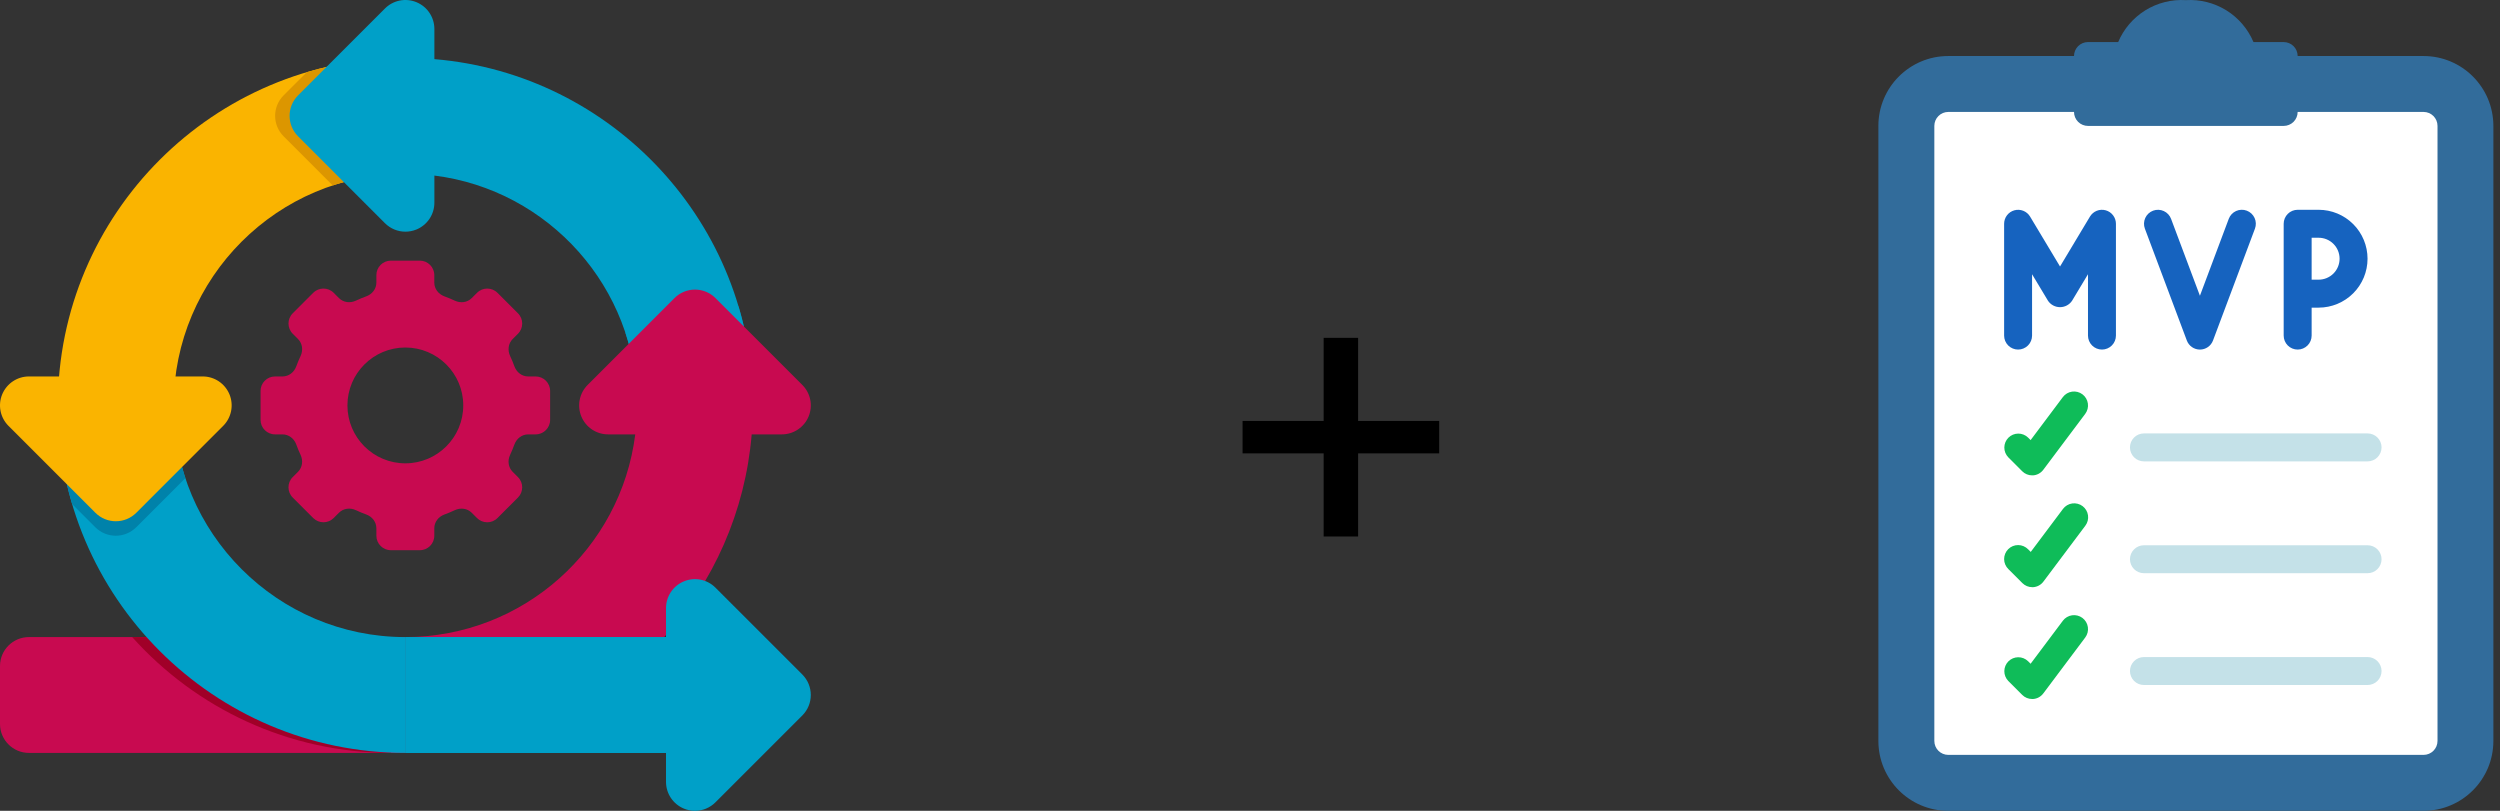 <svg width="185" height="60" viewBox="0 0 185 60" fill="none" xmlns="http://www.w3.org/2000/svg">
<rect x="0" y="0" width="185" height="60" fill="#333333" stroke="none"/>
<g clip-path="url(#clip0_13742_2370)">
<path d="M29.999 55.715H2.143C0.959 55.715 0 54.756 0 53.572V49.286C0 48.102 0.959 47.144 2.143 47.144H29.999V55.715Z" fill="#C80A50"/>
<path d="M9.781 47.144C14.493 52.401 21.332 55.715 28.93 55.715V47.144H9.781Z" fill="#A00028"/>
<path d="M12.852 30.001H4.281C4.281 15.822 15.817 4.287 29.995 4.287V12.858C20.543 12.858 12.852 20.549 12.852 30.001Z" fill="#FAB400"/>
<path d="M29.995 55.715C15.817 55.715 4.281 44.18 4.281 30.001H12.852C12.852 39.453 20.543 47.144 29.995 47.144V55.715Z" fill="#00A0C8"/>
<path d="M29.992 47.144H49.278V55.715H29.992V47.144Z" fill="#00A0C8"/>
<path d="M20.987 7.058C20.15 7.895 20.15 9.251 20.987 10.088L24.622 13.723C26.315 13.163 28.124 12.858 30.002 12.858V4.287C27.467 4.287 25.018 4.656 22.702 5.342L20.987 7.058Z" fill="#DC9600"/>
<path d="M7.052 39.016C7.889 39.853 9.245 39.853 10.082 39.016L13.717 35.38C13.157 33.688 12.852 31.879 12.852 30.001H4.281C4.281 32.536 4.65 34.985 5.337 37.3L7.052 39.016Z" fill="#0082AA"/>
<path d="M52.947 20.985C52.11 20.148 50.753 20.148 49.916 20.985L46.281 24.62C46.842 26.313 47.146 28.122 47.146 30H55.717C55.717 27.465 55.349 25.016 54.662 22.7L52.947 20.985Z" fill="#0082AA"/>
<path d="M32.144 4.376V2.144C32.144 1.277 31.622 0.496 30.821 0.164C30.019 -0.169 29.1 0.015 28.486 0.629L22.057 7.057C21.221 7.894 21.221 9.251 22.057 10.087L28.486 16.516C28.896 16.926 29.442 17.144 30.001 17.144C30.277 17.144 30.556 17.09 30.821 16.981C31.622 16.649 32.144 15.868 32.144 15.001V12.992C40.588 14.049 47.143 21.274 47.143 30.001H55.715C55.715 16.544 45.323 5.469 32.144 4.376Z" fill="#00A0C8"/>
<path d="M16.98 29.181C16.648 28.379 15.867 27.857 15 27.857H2.143C1.277 27.857 0.496 28.379 0.163 29.181C-0.169 29.981 0.015 30.902 0.628 31.515L7.057 37.944C7.476 38.363 8.023 38.572 8.572 38.572C9.12 38.572 9.668 38.363 10.087 37.944L16.515 31.515C17.128 30.902 17.311 29.981 16.98 29.181Z" fill="#FAB400"/>
<path d="M55.625 32.144H57.857C58.723 32.144 59.504 31.622 59.837 30.82C60.169 30.02 59.986 29.099 59.372 28.486L52.943 22.057C52.106 21.221 50.75 21.221 49.913 22.057L43.485 28.486C42.872 29.099 42.689 30.02 43.02 30.82C43.352 31.622 44.133 32.144 45 32.144H47.009C45.951 40.588 38.727 47.143 30 47.143H49.149C52.781 43.09 55.149 37.881 55.625 32.144Z" fill="#C80A50"/>
<path d="M39.638 27.858H39.087C38.617 27.858 38.224 27.546 38.064 27.103C37.971 26.845 37.867 26.593 37.75 26.348C37.549 25.922 37.607 25.421 37.939 25.089L38.329 24.699C38.748 24.28 38.748 23.602 38.329 23.184L36.814 21.669C36.395 21.25 35.717 21.25 35.299 21.669L34.909 22.059C34.576 22.392 34.075 22.449 33.65 22.247C33.405 22.132 33.152 22.027 32.895 21.933C32.451 21.774 32.138 21.38 32.138 20.909V20.358C32.138 19.767 31.658 19.287 31.067 19.287H28.924C28.332 19.287 27.852 19.767 27.852 20.358V20.909C27.852 21.38 27.54 21.773 27.097 21.932C26.839 22.026 26.587 22.13 26.342 22.246C25.916 22.448 25.415 22.39 25.083 22.058L24.693 21.668C24.274 21.249 23.596 21.249 23.178 21.668L21.663 23.183C21.244 23.602 21.244 24.28 21.663 24.698L22.053 25.088C22.386 25.421 22.443 25.921 22.242 26.347C22.126 26.592 22.021 26.845 21.928 27.102C21.768 27.546 21.374 27.858 20.903 27.858H20.353C19.761 27.858 19.281 28.338 19.281 28.93V31.073C19.281 31.664 19.761 32.144 20.353 32.144H20.903C21.374 32.144 21.767 32.457 21.927 32.899C22.02 33.158 22.124 33.409 22.241 33.655C22.442 34.08 22.384 34.581 22.052 34.914L21.662 35.304C21.243 35.722 21.243 36.401 21.662 36.819L23.177 38.334C23.596 38.752 24.274 38.752 24.692 38.334L25.082 37.944C25.415 37.61 25.915 37.554 26.341 37.755C26.586 37.871 26.839 37.976 27.096 38.069C27.54 38.228 27.852 38.623 27.852 39.093V39.644C27.852 40.235 28.332 40.715 28.924 40.715H31.067C31.658 40.715 32.138 40.235 32.138 39.644V39.093C32.138 38.623 32.451 38.23 32.894 38.07C33.152 37.977 33.404 37.873 33.649 37.756C34.074 37.555 34.576 37.612 34.908 37.945L35.298 38.335C35.717 38.754 36.395 38.754 36.813 38.335L38.328 36.82C38.747 36.401 38.747 35.722 38.328 35.305L37.938 34.915C37.605 34.581 37.548 34.081 37.749 33.656C37.865 33.41 37.97 33.158 38.063 32.9C38.223 32.457 38.617 32.144 39.087 32.144H39.638C40.229 32.144 40.709 31.664 40.709 31.073V28.93C40.709 28.338 40.229 27.858 39.638 27.858ZM29.995 34.287C27.629 34.287 25.71 32.368 25.71 30.001C25.71 27.634 27.629 25.716 29.995 25.716C32.362 25.716 34.281 27.634 34.281 30.001C34.281 32.368 32.362 34.287 29.995 34.287Z" fill="#C80A50"/>
<path d="M59.372 49.914L52.943 43.485C52.329 42.871 51.41 42.689 50.608 43.02C49.807 43.353 49.285 44.134 49.285 45V47.143H30V55.715H49.285V57.857C49.285 58.724 49.807 59.505 50.608 59.837C50.873 59.947 51.152 60 51.428 60C51.986 60 52.533 59.783 52.943 59.372L59.372 52.944C60.208 52.107 60.208 50.751 59.372 49.914Z" fill="#00A0C8"/>
</g>
<path d="M91.95 33.55V31.15H106.5V33.55H91.95ZM97.95 25H100.5V39.7H97.95V25Z" fill="black"/>
<path d="M179.338 4.146H144.172C141.315 4.146 139 6.462 139 9.318V54.828C139 57.684 141.315 60 144.172 60H179.338C182.195 60 184.51 57.684 184.51 54.828V9.318C184.51 6.462 182.195 4.146 179.338 4.146Z" fill="#326C9B"/>
<path d="M179.342 8.283H144.175C143.604 8.283 143.141 8.746 143.141 9.318V54.828C143.141 55.399 143.604 55.862 144.175 55.862H179.342C179.913 55.862 180.376 55.399 180.376 54.828V9.318C180.376 8.746 179.913 8.283 179.342 8.283Z" fill="white"/>
<path d="M170.026 4.147V8.284C170.026 8.558 169.917 8.822 169.723 9.016C169.529 9.209 169.266 9.318 168.991 9.318H154.511C154.237 9.318 153.973 9.209 153.78 9.016C153.586 8.822 153.477 8.558 153.477 8.284V4.147C153.477 3.873 153.586 3.609 153.78 3.416C153.973 3.222 154.237 3.113 154.511 3.113H156.745C157.156 2.141 157.858 1.32 158.754 0.764C159.651 0.209 160.698 -0.055 161.751 0.01C162.804 -0.055 163.851 0.209 164.748 0.764C165.645 1.32 166.347 2.141 166.757 3.113H168.991C169.266 3.113 169.529 3.222 169.723 3.416C169.917 3.609 170.026 3.873 170.026 4.147Z" fill="#326C9B"/>
<path d="M155.821 15.562C155.603 15.502 155.372 15.514 155.162 15.598C154.952 15.682 154.775 15.832 154.658 16.026L152.442 19.721L150.225 16.026C150.109 15.832 149.932 15.682 149.722 15.598C149.512 15.515 149.28 15.502 149.063 15.563C148.845 15.623 148.653 15.753 148.516 15.933C148.379 16.113 148.305 16.333 148.305 16.559V24.834C148.305 25.108 148.414 25.371 148.608 25.565C148.802 25.759 149.065 25.868 149.339 25.868C149.613 25.868 149.876 25.759 150.07 25.565C150.264 25.371 150.373 25.108 150.373 24.834V20.293L151.556 22.263C151.654 22.407 151.787 22.525 151.941 22.606C152.096 22.687 152.267 22.73 152.442 22.73C152.616 22.73 152.788 22.687 152.943 22.606C153.097 22.525 153.23 22.407 153.328 22.263L154.511 20.293V24.834C154.511 25.108 154.62 25.371 154.814 25.565C155.008 25.759 155.271 25.868 155.545 25.868C155.819 25.868 156.082 25.759 156.276 25.565C156.47 25.371 156.579 25.108 156.579 24.834V16.559C156.579 16.333 156.505 16.113 156.368 15.933C156.231 15.752 156.039 15.622 155.821 15.562Z" fill="#1663BF"/>
<path d="M166.261 15.589C166.134 15.541 165.998 15.518 165.862 15.523C165.726 15.527 165.593 15.559 165.469 15.615C165.345 15.671 165.233 15.751 165.14 15.851C165.048 15.95 164.975 16.067 164.928 16.194L162.794 21.886L160.66 16.197C160.564 15.94 160.37 15.732 160.12 15.618C159.87 15.504 159.586 15.494 159.329 15.59C159.072 15.686 158.863 15.88 158.75 16.13C158.636 16.379 158.626 16.664 158.722 16.921L161.825 25.196C161.898 25.393 162.031 25.564 162.204 25.684C162.377 25.804 162.583 25.869 162.794 25.869C163.005 25.869 163.21 25.804 163.384 25.684C163.557 25.564 163.689 25.393 163.763 25.196L166.866 16.921C166.914 16.794 166.936 16.659 166.931 16.523C166.927 16.387 166.896 16.253 166.839 16.13C166.783 16.006 166.703 15.895 166.604 15.802C166.505 15.709 166.388 15.637 166.261 15.589Z" fill="#1663BF"/>
<path d="M171.578 15.524H170.027C169.752 15.524 169.489 15.633 169.295 15.827C169.101 16.021 168.992 16.284 168.992 16.559V24.833C168.992 25.108 169.101 25.371 169.295 25.565C169.489 25.759 169.752 25.868 170.027 25.868C170.301 25.868 170.564 25.759 170.758 25.565C170.952 25.371 171.061 25.108 171.061 24.833V22.765H171.578C172.538 22.765 173.459 22.383 174.138 21.704C174.817 21.025 175.198 20.105 175.198 19.145C175.198 18.184 174.817 17.264 174.138 16.585C173.459 15.906 172.538 15.524 171.578 15.524ZM171.578 20.696H171.061V17.593H171.578C171.989 17.593 172.384 17.756 172.675 18.047C172.966 18.338 173.129 18.733 173.129 19.145C173.129 19.556 172.966 19.951 172.675 20.242C172.384 20.532 171.989 20.696 171.578 20.696Z" fill="#1663BF"/>
<path d="M150.376 35.177C150.102 35.177 149.839 35.068 149.645 34.874L148.611 33.839C148.422 33.644 148.318 33.383 148.32 33.112C148.323 32.84 148.431 32.581 148.623 32.389C148.815 32.197 149.074 32.089 149.346 32.086C149.617 32.084 149.878 32.188 150.073 32.377L150.265 32.568L152.652 29.384C152.733 29.276 152.835 29.184 152.952 29.115C153.069 29.046 153.198 29 153.333 28.981C153.467 28.962 153.604 28.969 153.736 29.003C153.867 29.037 153.991 29.096 154.1 29.178C154.208 29.259 154.3 29.361 154.369 29.478C154.438 29.595 154.484 29.724 154.503 29.859C154.522 29.993 154.515 30.13 154.481 30.262C154.447 30.393 154.388 30.517 154.307 30.626L151.204 34.763C151.115 34.882 151.002 34.98 150.872 35.052C150.742 35.123 150.598 35.166 150.45 35.177H150.376Z" fill="#0FBC59"/>
<path d="M150.386 43.451C150.112 43.451 149.849 43.342 149.655 43.148L148.62 42.114C148.522 42.018 148.443 41.904 148.389 41.778C148.334 41.652 148.306 41.516 148.305 41.379C148.304 41.241 148.33 41.105 148.382 40.978C148.434 40.851 148.511 40.735 148.608 40.638C148.705 40.541 148.82 40.464 148.947 40.412C149.074 40.36 149.211 40.334 149.348 40.335C149.485 40.337 149.621 40.365 149.747 40.419C149.873 40.474 149.988 40.552 150.083 40.651L150.274 40.843L152.662 37.659C152.743 37.55 152.845 37.459 152.962 37.389C153.079 37.32 153.208 37.275 153.343 37.255C153.477 37.236 153.614 37.244 153.746 37.278C153.877 37.311 154.001 37.37 154.11 37.452C154.218 37.533 154.31 37.636 154.379 37.752C154.448 37.869 154.494 37.999 154.513 38.133C154.532 38.268 154.525 38.405 154.491 38.536C154.457 38.668 154.398 38.791 154.316 38.9L151.213 43.037C151.125 43.156 151.012 43.255 150.882 43.326C150.751 43.398 150.607 43.44 150.459 43.451H150.386Z" fill="#0FBC59"/>
<path d="M150.376 51.726C150.102 51.726 149.839 51.617 149.645 51.423L148.611 50.389C148.422 50.194 148.318 49.933 148.32 49.661C148.323 49.39 148.431 49.131 148.623 48.939C148.815 48.747 149.074 48.639 149.346 48.636C149.617 48.634 149.878 48.738 150.073 48.926L150.265 49.118L152.652 45.934C152.733 45.826 152.835 45.734 152.952 45.665C153.069 45.596 153.198 45.55 153.333 45.531C153.467 45.512 153.604 45.519 153.736 45.553C153.867 45.587 153.991 45.646 154.1 45.727C154.208 45.809 154.3 45.911 154.369 46.028C154.438 46.145 154.484 46.274 154.503 46.408C154.522 46.543 154.515 46.68 154.481 46.812C154.447 46.943 154.388 47.067 154.307 47.175L151.204 51.313C151.115 51.432 151.002 51.53 150.872 51.602C150.742 51.673 150.598 51.716 150.45 51.726H150.376Z" fill="#0FBC59"/>
<path d="M175.201 34.142H158.652C158.377 34.142 158.114 34.033 157.92 33.839C157.726 33.645 157.617 33.382 157.617 33.108C157.617 32.833 157.726 32.57 157.92 32.376C158.114 32.182 158.377 32.073 158.652 32.073H175.201C175.475 32.073 175.738 32.182 175.932 32.376C176.126 32.57 176.235 32.833 176.235 33.108C176.235 33.382 176.126 33.645 175.932 33.839C175.738 34.033 175.475 34.142 175.201 34.142Z" fill="#C4E1E8"/>
<path d="M175.201 42.417H158.652C158.377 42.417 158.114 42.308 157.92 42.114C157.726 41.92 157.617 41.657 157.617 41.383C157.617 41.109 157.726 40.846 157.92 40.652C158.114 40.458 158.377 40.349 158.652 40.349H175.201C175.475 40.349 175.738 40.458 175.932 40.652C176.126 40.846 176.235 41.109 176.235 41.383C176.235 41.657 176.126 41.92 175.932 42.114C175.738 42.308 175.475 42.417 175.201 42.417Z" fill="#C4E1E8"/>
<path d="M175.201 50.691H158.652C158.377 50.691 158.114 50.582 157.92 50.388C157.726 50.194 157.617 49.931 157.617 49.656C157.617 49.382 157.726 49.119 157.92 48.925C158.114 48.731 158.377 48.622 158.652 48.622H175.201C175.475 48.622 175.738 48.731 175.932 48.925C176.126 49.119 176.235 49.382 176.235 49.656C176.235 49.931 176.126 50.194 175.932 50.388C175.738 50.582 175.475 50.691 175.201 50.691Z" fill="#C4E1E8"/>
<defs>
<clipPath id="clip0_13742_2370">
<rect width="60" height="60" fill="white"/>
</clipPath>
</defs>
</svg>

